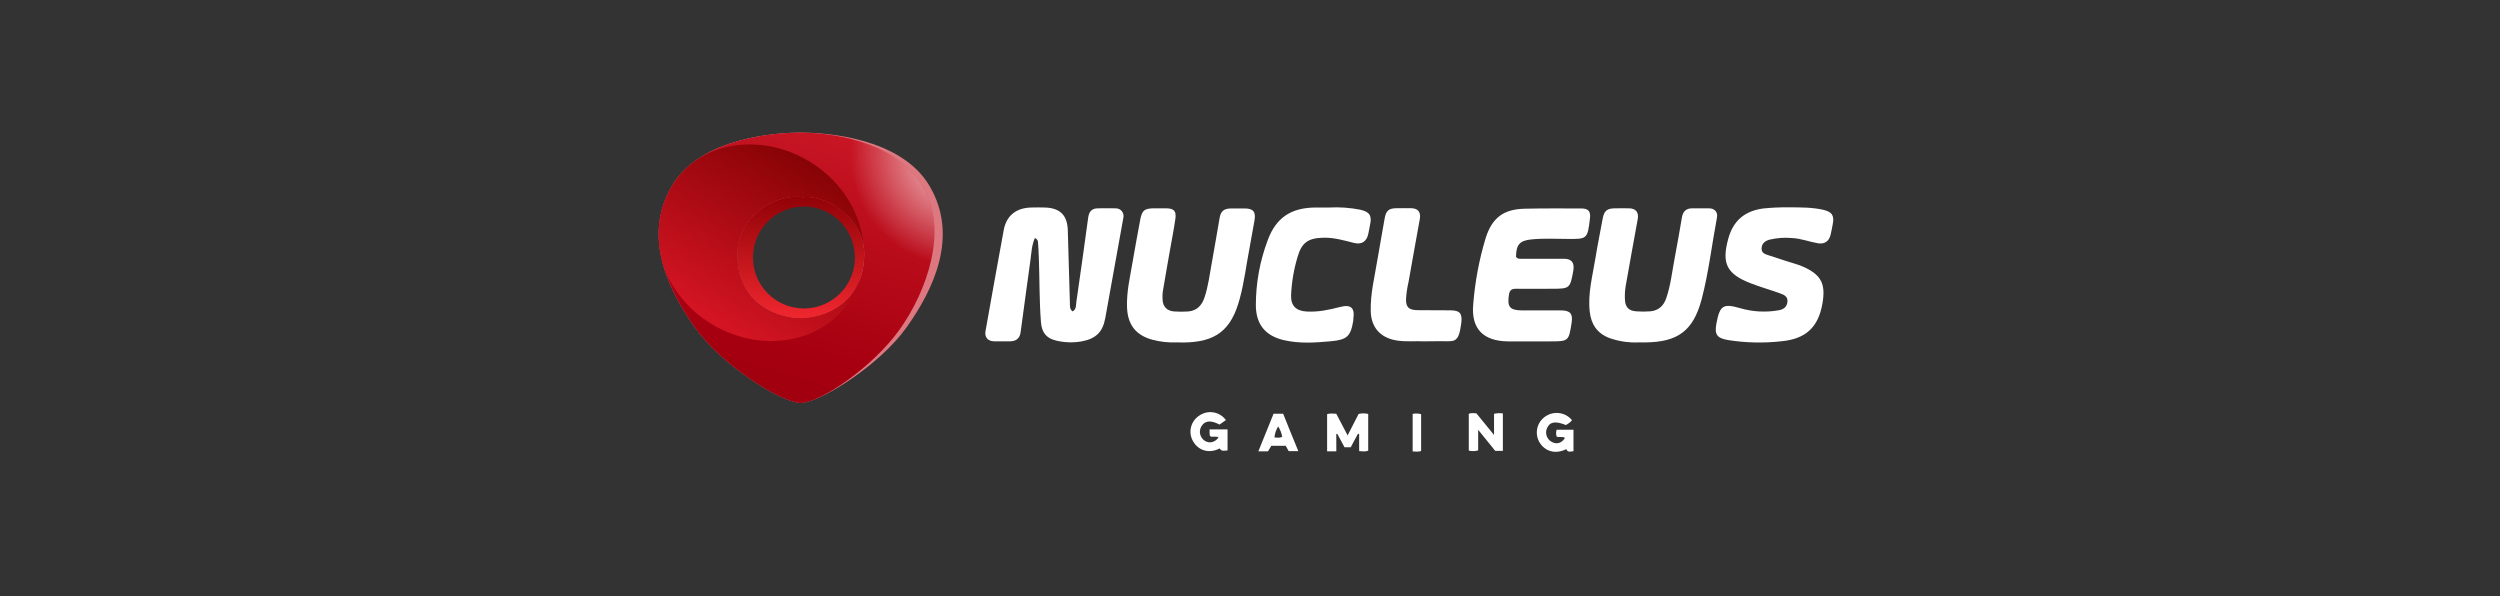 <svg width="109" height="26" viewBox="0 0 109 26" fill="none" xmlns="http://www.w3.org/2000/svg">
<rect x="0" y="0" width="109" height="26" fill="#333333" stroke="none"/>
<path d="M45.119 10.38C44.978 10.701 44.97 11.036 44.925 11.36C44.776 12.409 44.642 13.451 44.497 14.496C44.462 14.748 44.307 14.876 44.049 14.881C43.816 14.881 43.582 14.881 43.348 14.881C43.076 14.881 42.921 14.704 42.967 14.444C43.228 12.976 43.492 11.498 43.763 10.028C43.882 9.399 44.302 9.068 44.946 9.048C45.156 9.042 45.365 9.042 45.575 9.048C46.225 9.073 46.538 9.391 46.556 10.041C46.588 11.106 46.618 12.172 46.648 13.237C46.648 13.36 46.642 13.488 46.766 13.578C46.936 13.485 46.908 13.307 46.928 13.168C47.108 11.94 47.278 10.711 47.446 9.481C47.48 9.227 47.604 9.085 47.865 9.083C48.126 9.081 48.38 9.075 48.637 9.083C48.689 9.081 48.742 9.091 48.789 9.112C48.837 9.134 48.879 9.166 48.912 9.207C48.945 9.248 48.968 9.296 48.979 9.347C48.991 9.398 48.99 9.451 48.977 9.502C48.716 10.96 48.452 12.418 48.189 13.874C48.077 14.486 47.77 14.773 47.156 14.885C46.802 14.947 46.439 14.938 46.088 14.859C45.637 14.764 45.424 14.519 45.386 14.05C45.312 13.119 45.328 12.185 45.294 11.253C45.287 11.028 45.274 10.803 45.258 10.578C45.261 10.534 45.248 10.491 45.223 10.455C45.198 10.419 45.161 10.392 45.119 10.38Z" fill="white"/>
<path d="M66.098 11.196C66.165 11.3 66.272 11.283 66.372 11.283C66.98 11.283 67.588 11.283 68.195 11.283C68.51 11.283 68.648 11.448 68.6 11.758C68.6 11.765 68.6 11.773 68.6 11.781C68.453 12.59 68.453 12.59 67.614 12.59C67.108 12.59 66.601 12.595 66.095 12.59C65.902 12.59 65.819 12.654 65.79 12.85C65.708 13.381 65.823 13.53 66.369 13.534C66.937 13.534 67.506 13.534 68.076 13.534C68.456 13.534 68.583 13.683 68.525 14.058C68.396 14.884 68.396 14.884 67.566 14.884C66.958 14.884 66.35 14.884 65.742 14.884C64.67 14.87 64.136 14.333 64.232 13.275C64.308 12.293 64.49 11.322 64.775 10.38C65.054 9.496 65.553 9.122 66.472 9.1C67.299 9.081 68.125 9.088 68.951 9.089C69.24 9.089 69.357 9.211 69.325 9.495C69.22 10.439 69.189 10.422 68.356 10.417C67.832 10.417 67.296 10.383 66.767 10.439C66.259 10.487 66.102 10.671 66.098 11.196Z" fill="white"/>
<path d="M71.472 14.927C71.032 14.95 70.592 14.886 70.176 14.741C69.638 14.539 69.371 14.139 69.311 13.579C69.225 12.784 69.438 12.023 69.561 11.252C69.654 10.678 69.771 10.109 69.876 9.538C69.937 9.196 70.059 9.087 70.406 9.083C70.616 9.083 70.826 9.077 71.036 9.083C71.322 9.09 71.455 9.26 71.407 9.542C71.23 10.525 71.047 11.508 70.876 12.492C70.846 12.684 70.837 12.878 70.848 13.072C70.862 13.396 71.019 13.554 71.342 13.574C71.544 13.59 71.747 13.59 71.949 13.574C72.301 13.543 72.527 13.347 72.645 13.01C72.841 12.45 72.9 11.862 73.01 11.286C73.124 10.684 73.23 10.081 73.332 9.478C73.377 9.215 73.518 9.08 73.789 9.083C74.03 9.083 74.273 9.083 74.514 9.083C74.755 9.083 74.904 9.249 74.861 9.477C74.636 10.665 74.5 11.87 74.193 13.042C73.829 14.424 73.152 14.92 71.72 14.929L71.472 14.927Z" fill="white"/>
<path d="M51.316 14.927C50.951 14.944 50.585 14.905 50.232 14.81C49.507 14.605 49.167 14.148 49.138 13.399C49.113 12.707 49.279 12.043 49.39 11.371C49.486 10.79 49.6 10.217 49.705 9.631C49.783 9.173 49.882 9.083 50.346 9.082C50.51 9.082 50.673 9.082 50.838 9.082C51.184 9.087 51.295 9.194 51.246 9.542C51.177 10.033 51.077 10.519 50.992 11.01C50.894 11.576 50.792 12.14 50.699 12.706C50.683 12.822 50.679 12.939 50.687 13.056C50.7 13.37 50.876 13.558 51.198 13.58C51.4 13.594 51.603 13.594 51.806 13.58C52.174 13.548 52.393 13.328 52.51 12.988C52.683 12.486 52.74 11.961 52.837 11.444C52.958 10.796 53.061 10.145 53.176 9.497C53.23 9.2 53.364 9.093 53.677 9.088C53.871 9.088 54.066 9.088 54.261 9.088C54.652 9.088 54.767 9.243 54.692 9.635C54.616 10.027 54.551 10.445 54.474 10.848C54.334 11.571 54.249 12.305 54.054 13.018C53.685 14.404 53.006 14.925 51.576 14.933L51.316 14.927Z" fill="white"/>
<path d="M77.973 9.04C78.525 9.04 79.009 9.04 79.484 9.145C79.88 9.235 79.988 9.402 79.903 9.796C79.871 9.947 79.852 10.102 79.811 10.251C79.734 10.535 79.537 10.657 79.247 10.604C78.873 10.538 78.513 10.395 78.128 10.378C77.802 10.349 77.473 10.373 77.154 10.448C76.96 10.502 76.809 10.614 76.805 10.832C76.8 11.05 76.986 11.089 77.137 11.139C77.57 11.287 78.008 11.421 78.444 11.559C78.488 11.573 78.531 11.59 78.574 11.61C79.399 11.966 79.613 12.363 79.457 13.243C79.273 14.277 78.723 14.782 77.662 14.88C76.895 14.965 76.119 14.948 75.356 14.829C74.845 14.741 74.742 14.581 74.841 14.076C74.99 13.314 75.13 13.222 75.883 13.44C76.422 13.596 76.991 13.626 77.544 13.529C77.754 13.494 77.909 13.392 77.933 13.159C77.957 12.925 77.778 12.85 77.611 12.791C77.192 12.637 76.751 12.516 76.332 12.352C75.277 11.942 75.055 11.482 75.356 10.395C75.573 9.617 76.073 9.198 76.876 9.089C77.24 9.053 77.607 9.036 77.973 9.04Z" fill="white"/>
<path d="M57.942 9.048C58.401 9.023 58.861 9.055 59.312 9.144C59.718 9.237 59.824 9.401 59.732 9.814C59.706 9.935 59.687 10.058 59.661 10.18C59.592 10.524 59.38 10.677 59.032 10.591C58.594 10.48 58.163 10.354 57.703 10.364C57.039 10.378 56.749 10.574 56.57 11.216C56.407 11.76 56.313 12.321 56.291 12.888C56.281 13.345 56.52 13.558 56.978 13.583C57.476 13.61 57.95 13.508 58.426 13.384C58.902 13.259 59.078 13.427 59.005 13.898C59.005 13.921 59.005 13.945 59.005 13.968C58.89 14.674 58.731 14.816 58.002 14.881C57.334 14.941 56.664 14.986 56.002 14.836C55.173 14.653 54.758 14.146 54.755 13.303C54.756 12.331 54.933 11.366 55.279 10.457C55.636 9.497 56.281 9.067 57.312 9.048C57.52 9.045 57.731 9.048 57.942 9.048Z" fill="white"/>
<path d="M62.091 14.882C61.728 14.861 61.291 14.916 60.857 14.838C60.169 14.714 59.781 14.261 59.764 13.569C59.745 12.786 59.943 12.032 60.066 11.263C60.159 10.682 60.275 10.11 60.371 9.524C60.428 9.194 60.544 9.083 60.88 9.078C61.099 9.078 61.317 9.073 61.535 9.078C61.824 9.085 61.954 9.248 61.906 9.536C61.743 10.45 61.573 11.364 61.415 12.28C61.354 12.536 61.316 12.798 61.302 13.061C61.302 13.396 61.426 13.517 61.799 13.523C62.274 13.532 62.75 13.523 63.225 13.53C63.664 13.53 63.765 13.674 63.71 14.102C63.594 15.01 63.395 14.87 62.771 14.876L62.091 14.882Z" fill="white"/>
<path d="M58.264 19.679H57.862V18.058C57.987 18.011 58.111 18.037 58.261 18.039L58.756 18.983L59.235 18.048C59.373 18.014 59.517 18.014 59.654 18.048V19.648C59.531 19.703 59.409 19.677 59.259 19.667V18.924L59.207 18.911C59.102 19.104 59.002 19.297 58.892 19.5H58.62L58.305 18.914L58.262 18.925L58.264 19.679Z" fill="white"/>
<path d="M65.525 19.659H65.192L64.448 18.739V19.636C64.315 19.676 64.174 19.68 64.039 19.646V18.044C64.144 17.99 64.249 18.022 64.37 18.021L65.14 18.965V18.044C65.266 18.013 65.397 18.006 65.525 18.025V19.659Z" fill="white"/>
<path d="M53.179 19.552C52.728 19.785 52.264 19.657 52.025 19.252C51.913 19.068 51.877 18.847 51.925 18.636C51.973 18.426 52.101 18.242 52.282 18.125C52.463 17.996 52.687 17.944 52.905 17.98C53.124 18.015 53.319 18.136 53.449 18.316L53.172 18.511C52.783 18.308 52.531 18.336 52.378 18.593C52.319 18.695 52.301 18.815 52.327 18.93C52.353 19.044 52.421 19.145 52.518 19.212C52.722 19.348 52.964 19.296 53.131 19.073C53.017 19 52.887 19.073 52.767 19.023C52.713 18.934 52.755 18.834 52.734 18.721H53.521V19.639C53.397 19.636 53.27 19.707 53.179 19.552Z" fill="white"/>
<path d="M68.54 18.321C68.467 18.41 68.375 18.481 68.271 18.531C67.815 18.347 67.575 18.387 67.449 18.667C67.401 18.775 67.397 18.897 67.436 19.008C67.474 19.12 67.554 19.212 67.658 19.268C67.876 19.386 68.089 19.324 68.232 19.097C68.127 19.007 67.989 19.089 67.87 19.034C67.838 18.937 67.838 18.832 67.87 18.735H68.604V19.671C68.477 19.687 68.355 19.739 68.29 19.581C67.831 19.815 67.363 19.693 67.118 19.28C67.01 19.093 66.978 18.871 67.028 18.661C67.079 18.451 67.208 18.268 67.39 18.15C67.569 18.03 67.785 17.982 67.998 18.013C68.211 18.045 68.404 18.154 68.54 18.321Z" fill="white"/>
<path d="M55.284 19.679H54.864C55.091 19.12 55.309 18.579 55.527 18.04H55.946C56.156 18.573 56.378 19.108 56.606 19.668H56.186L56.057 19.437H55.428L55.284 19.679ZM55.904 19.05C55.878 18.886 55.818 18.73 55.727 18.591C55.638 18.738 55.583 18.902 55.565 19.073C55.678 19.076 55.782 19.104 55.899 19.05H55.904Z" fill="white"/>
<path d="M61.592 18.045C61.714 18.021 61.84 18.025 61.961 18.057V19.66C61.845 19.712 61.729 19.682 61.592 19.682V18.045Z" fill="white"/>
<path d="M35.052 9.004C35.492 9.004 35.921 9.135 36.287 9.379C36.652 9.623 36.937 9.97 37.105 10.376C37.273 10.782 37.317 11.229 37.231 11.66C37.146 12.091 36.934 12.486 36.623 12.797C36.312 13.108 35.917 13.319 35.486 13.405C35.055 13.491 34.608 13.447 34.202 13.279C33.796 13.111 33.449 12.826 33.205 12.46C32.96 12.095 32.83 11.666 32.83 11.226C32.831 10.637 33.065 10.072 33.481 9.656C33.898 9.239 34.463 9.005 35.052 9.004ZM35.052 8.271C34.468 8.271 33.896 8.444 33.41 8.769C32.924 9.093 32.545 9.555 32.321 10.095C32.097 10.635 32.039 11.229 32.153 11.803C32.267 12.376 32.548 12.903 32.962 13.316C33.375 13.729 33.902 14.011 34.475 14.125C35.049 14.239 35.643 14.181 36.183 13.957C36.724 13.733 37.185 13.354 37.51 12.868C37.835 12.382 38.008 11.811 38.008 11.226C38.008 10.838 37.932 10.454 37.783 10.095C37.635 9.736 37.417 9.411 37.142 9.136C36.868 8.862 36.542 8.644 36.183 8.495C35.825 8.347 35.44 8.271 35.052 8.271Z" fill="url(#paint0_linear_2_18870)"/>
<path d="M40.535 8.119C39.27 5.956 35.884 5.787 34.95 5.779H34.873C33.94 5.787 30.553 5.956 29.288 8.119C28.012 10.3 29.114 12.618 30.305 14.285C31.459 15.903 33.975 17.5 34.873 17.568H34.951C35.843 17.5 38.362 15.903 39.518 14.285C40.708 12.618 41.811 10.3 40.535 8.119ZM34.911 13.879C33.675 13.863 32.115 13.083 32.143 11.061C32.167 9.279 34.013 8.407 34.996 8.599C35.902 8.458 37.68 9.411 37.68 11.061C37.68 13.084 36.148 13.863 34.911 13.879Z" fill="#DD7780"/>
<path d="M40.242 8.145C38.961 5.992 35.884 5.789 34.95 5.781H34.873C33.94 5.789 30.553 5.958 29.288 8.121C28.012 10.302 29.114 12.62 30.305 14.287C31.459 15.905 33.975 17.502 34.873 17.57H34.951C35.843 17.502 38.065 15.99 39.22 14.372C40.411 12.703 41.365 10.033 40.242 8.145ZM34.911 13.88C33.675 13.865 32.115 13.085 32.143 11.063C32.167 9.281 34.013 8.409 34.996 8.601C35.902 8.46 37.68 9.413 37.68 11.063C37.68 13.084 36.148 13.863 34.911 13.878V13.88Z" fill="url(#paint1_linear_2_18870)"/>
<path d="M40.242 8.145C38.961 5.992 35.884 5.789 34.95 5.781H34.873C33.94 5.789 30.553 5.958 29.288 8.121C28.012 10.302 29.114 12.62 30.305 14.287C31.459 15.905 33.975 17.502 34.873 17.57H34.951C35.843 17.502 38.065 15.99 39.22 14.372C40.411 12.703 41.365 10.033 40.242 8.145ZM34.911 13.88C33.675 13.865 32.115 13.085 32.143 11.063C32.167 9.281 34.013 8.409 34.996 8.601C35.902 8.46 37.68 9.413 37.68 11.063C37.68 13.084 36.148 13.863 34.911 13.878V13.88Z" fill="url(#paint2_radial_2_18870)" fill-opacity="0.8"/>
<path d="M37.087 13.065C37.277 12.766 37.423 12.441 37.52 12.101C37.101 13.359 35.909 13.866 34.911 13.883C33.675 13.867 32.115 13.087 32.143 11.066C32.167 9.283 34.013 8.411 34.996 8.604C35.844 8.472 37.453 9.297 37.658 10.753C37.56 9.357 36.75 7.961 35.374 7.091C33.831 6.115 31.994 6.062 30.624 6.81C30.076 7.129 29.616 7.581 29.288 8.124C28.6 9.299 28.603 10.514 28.939 11.646C29.328 12.654 30.034 13.508 30.951 14.079C33.118 15.446 35.866 14.994 37.087 13.065Z" fill="url(#paint3_linear_2_18870)"/>
<defs>
<linearGradient id="paint0_linear_2_18870" x1="35.052" y1="8.271" x2="35.052" y2="14.182" gradientUnits="userSpaceOnUse">
<stop stop-color="#8C0005"/>
<stop offset="1" stop-color="#F52931"/>
</linearGradient>
<linearGradient id="paint1_linear_2_18870" x1="38.541" y1="4.949" x2="34.726" y2="18.352" gradientUnits="userSpaceOnUse">
<stop stop-color="#CD1927"/>
<stop offset="0.78" stop-color="#A70010"/>
<stop offset="1" stop-color="#9E000E"/>
</linearGradient>
<radialGradient id="paint2_radial_2_18870" cx="0" cy="0" r="1" gradientUnits="userSpaceOnUse" gradientTransform="translate(41.79 6.926) rotate(127.131) scale(4.655 4.745)">
<stop stop-color="white"/>
<stop offset="1" stop-color="white" stop-opacity="0"/>
</radialGradient>
<linearGradient id="paint3_linear_2_18870" x1="30.649" y1="14.861" x2="36.068" y2="5.776" gradientUnits="userSpaceOnUse">
<stop stop-color="#DD1627"/>
<stop offset="1" stop-color="#790000"/>
</linearGradient>
</defs>
</svg>
